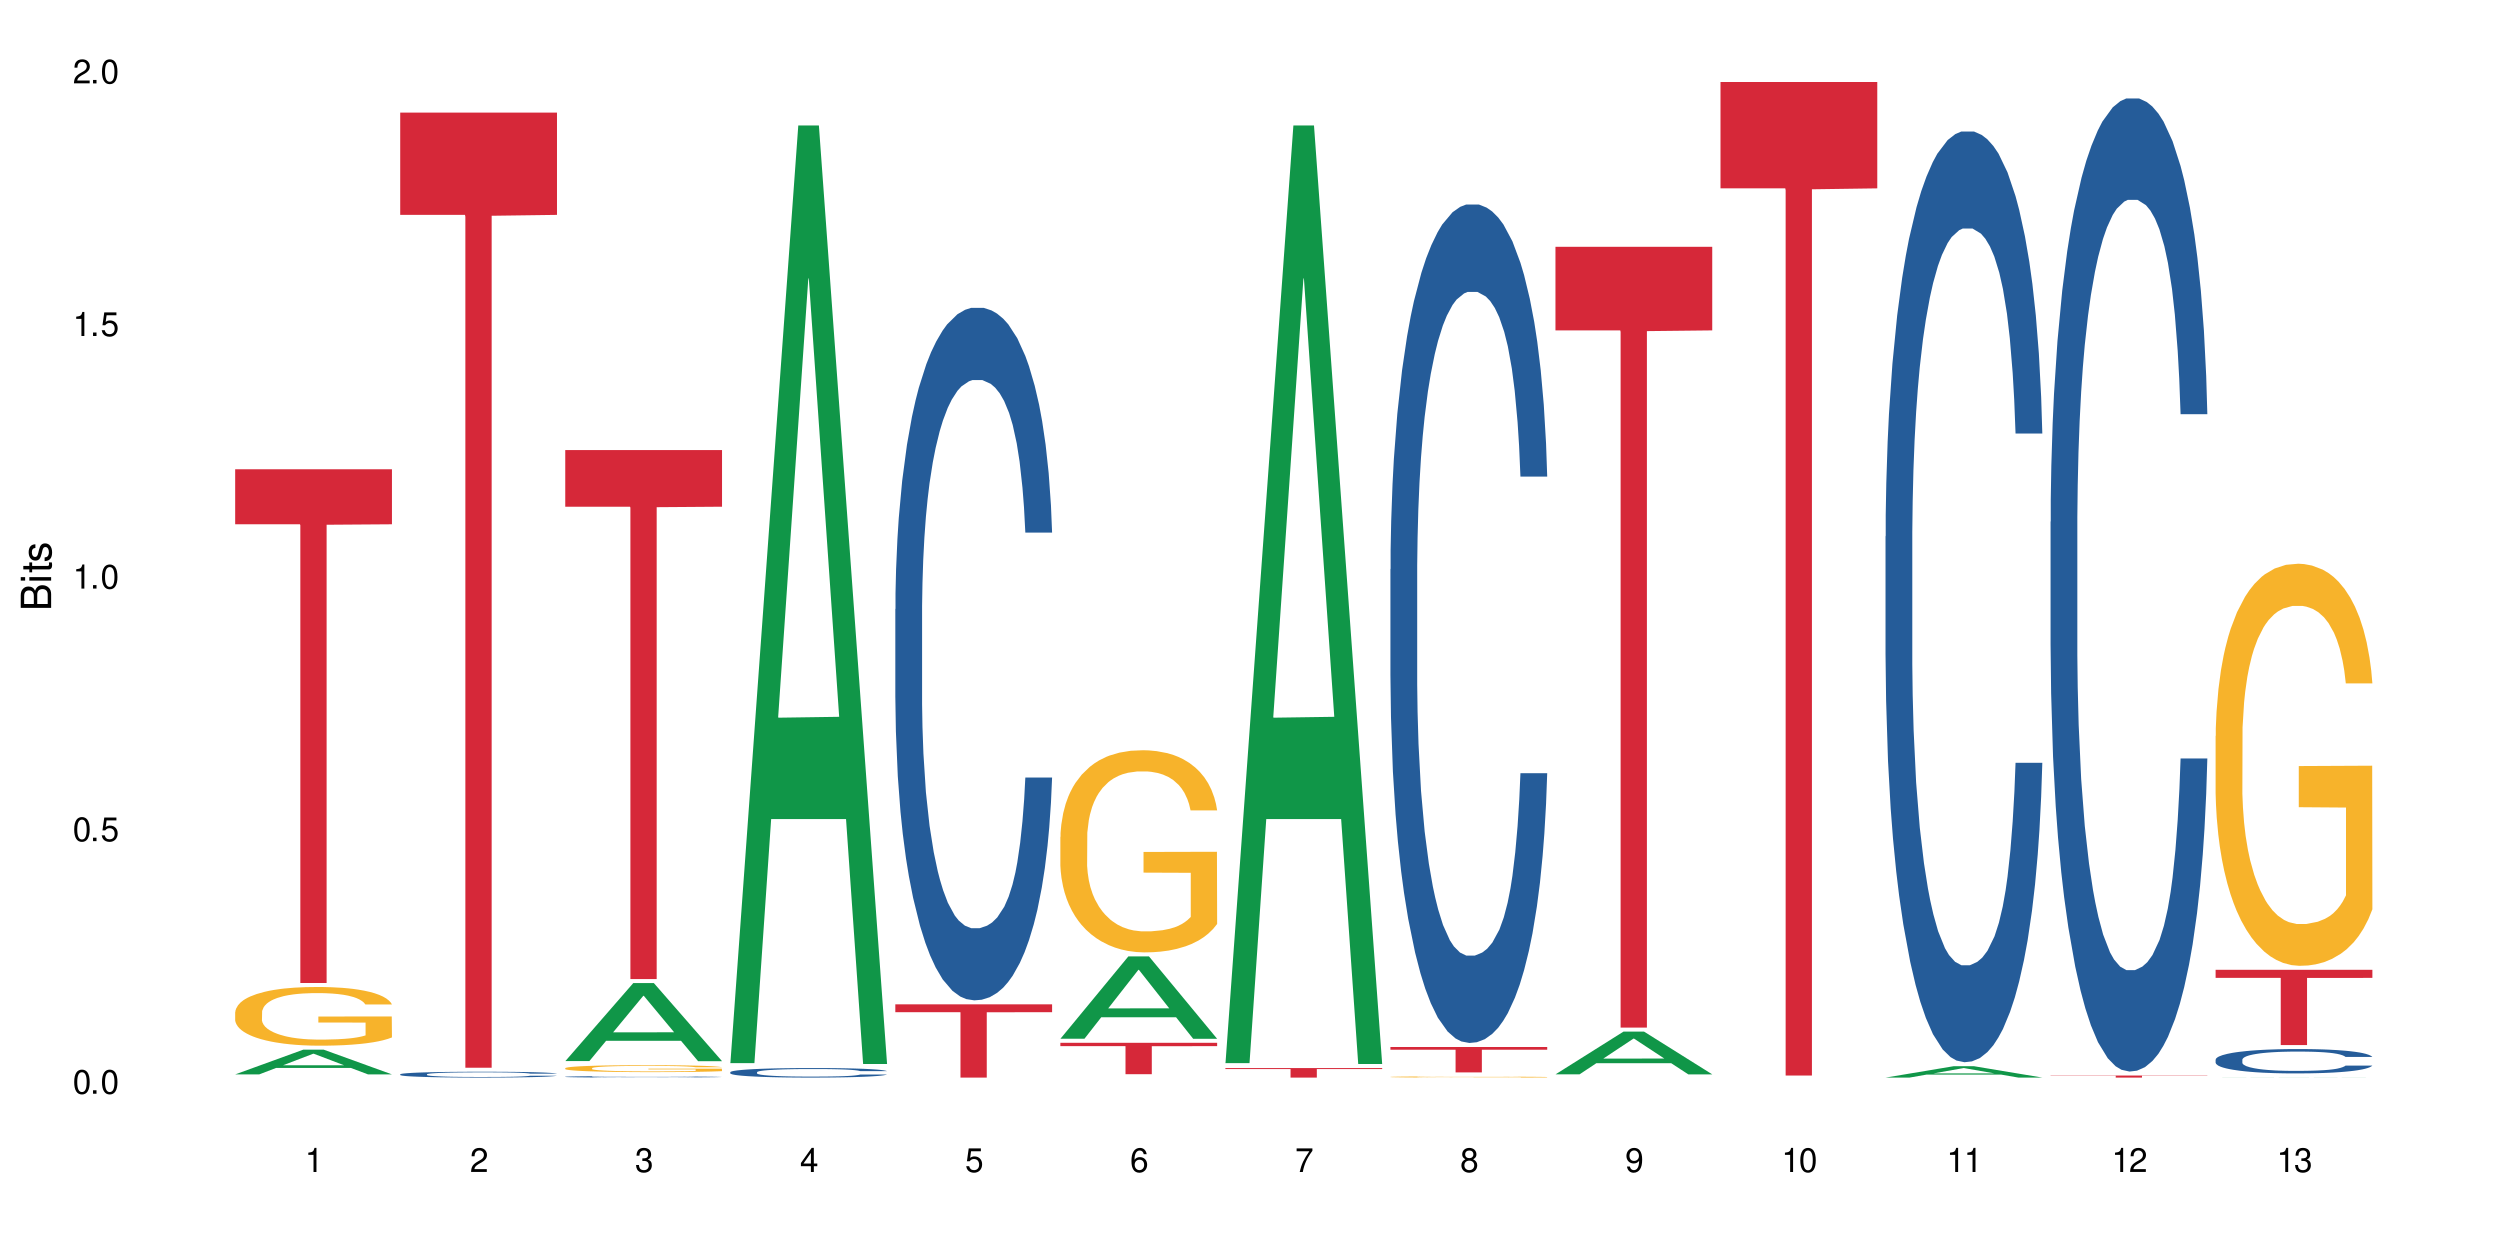 <?xml version="1.0" encoding="UTF-8"?>
<svg xmlns="http://www.w3.org/2000/svg" xmlns:xlink="http://www.w3.org/1999/xlink" width="720" height="360" viewBox="0 0 720 360">
<defs>
<g>
<g id="glyph-0-0">
</g>
<g id="glyph-0-1">
<path d="M 2.641 -6.938 C 2 -6.938 1.422 -6.656 1.078 -6.172 C 0.641 -5.562 0.406 -4.641 0.406 -3.359 C 0.406 -1.016 1.188 0.219 2.641 0.219 C 4.078 0.219 4.859 -1.016 4.859 -3.297 C 4.859 -4.641 4.656 -5.547 4.203 -6.172 C 3.844 -6.656 3.281 -6.938 2.641 -6.938 Z M 2.641 -6.188 C 3.547 -6.188 4 -5.25 4 -3.375 C 4 -1.406 3.562 -0.484 2.625 -0.484 C 1.734 -0.484 1.281 -1.438 1.281 -3.344 C 1.281 -5.25 1.734 -6.188 2.641 -6.188 Z M 2.641 -6.188 "/>
</g>
<g id="glyph-0-2">
<path d="M 1.828 -1 L 0.828 -1 L 0.828 0 L 1.828 0 Z M 1.828 -1 "/>
</g>
<g id="glyph-0-3">
<path d="M 4.562 -6.797 L 1.062 -6.797 L 0.547 -3.094 L 1.328 -3.094 C 1.719 -3.562 2.047 -3.734 2.578 -3.734 C 3.484 -3.734 4.062 -3.109 4.062 -2.094 C 4.062 -1.125 3.484 -0.531 2.578 -0.531 C 1.828 -0.531 1.375 -0.906 1.188 -1.672 L 0.328 -1.672 C 0.453 -1.109 0.547 -0.844 0.75 -0.594 C 1.125 -0.078 1.828 0.219 2.594 0.219 C 3.969 0.219 4.922 -0.781 4.922 -2.219 C 4.922 -3.562 4.031 -4.484 2.719 -4.484 C 2.25 -4.484 1.859 -4.359 1.469 -4.062 L 1.734 -5.969 L 4.562 -5.969 Z M 4.562 -6.797 "/>
</g>
<g id="glyph-0-4">
<path d="M 2.484 -4.938 L 2.484 0 L 3.328 0 L 3.328 -6.938 L 2.766 -6.938 C 2.469 -5.875 2.281 -5.734 0.984 -5.562 L 0.984 -4.938 Z M 2.484 -4.938 "/>
</g>
<g id="glyph-0-5">
<path d="M 4.859 -0.828 L 1.281 -0.828 C 1.359 -1.406 1.672 -1.781 2.5 -2.281 L 3.469 -2.828 C 4.406 -3.344 4.906 -4.062 4.906 -4.906 C 4.906 -5.484 4.672 -6.031 4.266 -6.406 C 3.859 -6.766 3.375 -6.938 2.719 -6.938 C 1.859 -6.938 1.219 -6.625 0.844 -6.031 C 0.609 -5.672 0.5 -5.234 0.484 -4.531 L 1.328 -4.531 C 1.359 -5.016 1.406 -5.281 1.531 -5.516 C 1.75 -5.938 2.188 -6.203 2.703 -6.203 C 3.469 -6.203 4.031 -5.641 4.031 -4.891 C 4.031 -4.344 3.719 -3.859 3.125 -3.516 L 2.234 -3 C 0.812 -2.172 0.406 -1.531 0.328 -0.016 L 4.859 -0.016 Z M 4.859 -0.828 "/>
</g>
<g id="glyph-0-6">
<path d="M 2.125 -3.188 L 2.578 -3.188 C 3.5 -3.188 3.984 -2.766 3.984 -1.922 C 3.984 -1.062 3.469 -0.531 2.594 -0.531 C 1.656 -0.531 1.203 -1 1.156 -2.016 L 0.312 -2.016 C 0.344 -1.453 0.438 -1.094 0.609 -0.781 C 0.953 -0.109 1.625 0.219 2.547 0.219 C 3.953 0.219 4.859 -0.625 4.859 -1.938 C 4.859 -2.828 4.516 -3.297 3.703 -3.594 C 4.344 -3.844 4.656 -4.328 4.656 -5.031 C 4.656 -6.219 3.875 -6.938 2.578 -6.938 C 1.203 -6.938 0.484 -6.172 0.453 -4.703 L 1.297 -4.703 C 1.312 -5.125 1.344 -5.359 1.453 -5.578 C 1.641 -5.969 2.062 -6.203 2.594 -6.203 C 3.344 -6.203 3.797 -5.75 3.797 -5 C 3.797 -4.516 3.609 -4.219 3.25 -4.047 C 3.016 -3.953 2.703 -3.922 2.125 -3.906 Z M 2.125 -3.188 "/>
</g>
<g id="glyph-0-7">
<path d="M 3.141 -1.672 L 3.141 0 L 3.984 0 L 3.984 -1.672 L 4.984 -1.672 L 4.984 -2.438 L 3.984 -2.438 L 3.984 -6.938 L 3.359 -6.938 L 0.266 -2.578 L 0.266 -1.672 Z M 3.141 -2.438 L 1 -2.438 L 3.141 -5.5 Z M 3.141 -2.438 "/>
</g>
<g id="glyph-0-8">
<path d="M 4.781 -5.125 C 4.609 -6.266 3.891 -6.938 2.844 -6.938 C 2.094 -6.938 1.422 -6.578 1.031 -5.953 C 0.594 -5.266 0.406 -4.422 0.406 -3.172 C 0.406 -2 0.578 -1.25 0.984 -0.641 C 1.359 -0.078 1.953 0.219 2.703 0.219 C 3.984 0.219 4.922 -0.75 4.922 -2.094 C 4.922 -3.375 4.062 -4.281 2.844 -4.281 C 2.172 -4.281 1.641 -4.031 1.281 -3.516 C 1.281 -5.234 1.828 -6.188 2.797 -6.188 C 3.391 -6.188 3.797 -5.797 3.938 -5.125 Z M 2.734 -3.531 C 3.547 -3.531 4.062 -2.953 4.062 -2.031 C 4.062 -1.156 3.484 -0.531 2.703 -0.531 C 1.922 -0.531 1.328 -1.188 1.328 -2.078 C 1.328 -2.938 1.906 -3.531 2.734 -3.531 Z M 2.734 -3.531 "/>
</g>
<g id="glyph-0-9">
<path d="M 4.984 -6.797 L 0.438 -6.797 L 0.438 -5.969 L 4.109 -5.969 C 2.5 -3.656 1.828 -2.234 1.328 0 L 2.219 0 C 2.594 -2.172 3.453 -4.047 4.984 -6.094 Z M 4.984 -6.797 "/>
</g>
<g id="glyph-0-10">
<path d="M 3.75 -3.656 C 4.469 -4.094 4.688 -4.438 4.688 -5.078 C 4.688 -6.172 3.844 -6.938 2.641 -6.938 C 1.438 -6.938 0.594 -6.172 0.594 -5.094 C 0.594 -4.438 0.812 -4.094 1.516 -3.656 C 0.734 -3.266 0.359 -2.703 0.359 -1.922 C 0.359 -0.656 1.281 0.219 2.641 0.219 C 3.984 0.219 4.922 -0.656 4.922 -1.922 C 4.922 -2.703 4.531 -3.266 3.75 -3.656 Z M 2.641 -6.188 C 3.359 -6.188 3.812 -5.75 3.812 -5.062 C 3.812 -4.406 3.344 -3.984 2.641 -3.984 C 1.922 -3.984 1.453 -4.406 1.453 -5.078 C 1.453 -5.75 1.922 -6.188 2.641 -6.188 Z M 2.641 -3.266 C 3.484 -3.266 4.062 -2.719 4.062 -1.906 C 4.062 -1.078 3.484 -0.531 2.625 -0.531 C 1.797 -0.531 1.219 -1.094 1.219 -1.906 C 1.219 -2.719 1.781 -3.266 2.641 -3.266 Z M 2.641 -3.266 "/>
</g>
<g id="glyph-0-11">
<path d="M 0.516 -1.578 C 0.672 -0.453 1.406 0.219 2.438 0.219 C 3.188 0.219 3.859 -0.141 4.266 -0.766 C 4.688 -1.453 4.891 -2.297 4.891 -3.547 C 4.891 -4.719 4.703 -5.453 4.312 -6.078 C 3.938 -6.641 3.344 -6.938 2.594 -6.938 C 1.297 -6.938 0.359 -5.969 0.359 -4.625 C 0.359 -3.344 1.234 -2.453 2.453 -2.453 C 3.094 -2.453 3.578 -2.672 4.016 -3.203 C 4 -1.484 3.469 -0.531 2.5 -0.531 C 1.906 -0.531 1.484 -0.906 1.359 -1.578 Z M 2.578 -6.203 C 3.375 -6.203 3.969 -5.531 3.969 -4.641 C 3.969 -3.797 3.391 -3.188 2.547 -3.188 C 1.734 -3.188 1.234 -3.766 1.234 -4.688 C 1.234 -5.562 1.797 -6.203 2.578 -6.203 Z M 2.578 -6.203 "/>
</g>
<g id="glyph-1-0">
</g>
<g id="glyph-1-1">
<path d="M 0 -0.953 L 0 -4.891 C 0 -5.719 -0.234 -6.344 -0.734 -6.797 C -1.188 -7.234 -1.812 -7.469 -2.5 -7.469 C -3.547 -7.469 -4.188 -7 -4.625 -5.875 C -4.984 -6.688 -5.625 -7.094 -6.531 -7.094 C -7.172 -7.094 -7.734 -6.859 -8.141 -6.391 C -8.562 -5.922 -8.75 -5.344 -8.75 -4.5 L -8.75 -0.953 Z M -4.984 -2.062 L -7.766 -2.062 L -7.766 -4.219 C -7.766 -4.844 -7.688 -5.203 -7.453 -5.5 C -7.219 -5.812 -6.859 -5.969 -6.375 -5.969 C -5.891 -5.969 -5.531 -5.812 -5.297 -5.5 C -5.062 -5.203 -4.984 -4.844 -4.984 -4.219 Z M -0.984 -2.062 L -4 -2.062 L -4 -4.781 C -4 -5.766 -3.438 -6.359 -2.484 -6.359 C -1.547 -6.359 -0.984 -5.766 -0.984 -4.781 Z M -0.984 -2.062 "/>
</g>
<g id="glyph-1-2">
<path d="M -6.281 -1.797 L -6.281 -0.797 L 0 -0.797 L 0 -1.797 Z M -8.75 -1.797 L -8.75 -0.797 L -7.484 -0.797 L -7.484 -1.797 Z M -8.75 -1.797 "/>
</g>
<g id="glyph-1-3">
<path d="M -6.281 -3.047 L -6.281 -2.016 L -8.016 -2.016 L -8.016 -1.016 L -6.281 -1.016 L -6.281 -0.172 L -5.469 -0.172 L -5.469 -1.016 L -0.719 -1.016 C -0.078 -1.016 0.281 -1.453 0.281 -2.234 C 0.281 -2.5 0.25 -2.719 0.188 -3.047 L -0.641 -3.047 C -0.609 -2.906 -0.594 -2.766 -0.594 -2.562 C -0.594 -2.141 -0.719 -2.016 -1.156 -2.016 L -5.469 -2.016 L -5.469 -3.047 Z M -6.281 -3.047 "/>
</g>
<g id="glyph-1-4">
<path d="M -4.531 -5.25 C -5.766 -5.25 -6.469 -4.422 -6.469 -2.969 C -6.469 -1.516 -5.719 -0.562 -4.547 -0.562 C -3.562 -0.562 -3.094 -1.062 -2.734 -2.562 L -2.516 -3.484 C -2.344 -4.188 -2.094 -4.469 -1.641 -4.469 C -1.047 -4.469 -0.641 -3.875 -0.641 -3 C -0.641 -2.453 -0.797 -2 -1.062 -1.75 C -1.25 -1.594 -1.422 -1.531 -1.875 -1.469 L -1.875 -0.406 C -0.422 -0.453 0.281 -1.266 0.281 -2.922 C 0.281 -4.5 -0.5 -5.516 -1.719 -5.516 C -2.656 -5.516 -3.172 -4.984 -3.469 -3.734 L -3.703 -2.766 C -3.891 -1.953 -4.156 -1.609 -4.594 -1.609 C -5.188 -1.609 -5.547 -2.125 -5.547 -2.938 C -5.547 -3.75 -5.203 -4.172 -4.531 -4.203 Z M -4.531 -5.25 "/>
</g>
</g>
</defs>
<rect x="-72" y="-36" width="864" height="432" fill="rgb(100%, 100%, 100%)" fill-opacity="1"/>
<path fill-rule="nonzero" fill="rgb(6.275%, 58.824%, 28.235%)" fill-opacity="1" d="M 67.73 309.418 L 67.777 309.414 L 87.316 302.312 L 93.25 302.312 L 112.883 309.426 L 105.984 309.426 L 101.066 307.57 L 79.5 307.57 L 74.676 309.418 L 67.73 309.418 L 81.574 306.801 L 99.086 306.793 L 90.355 303.473 L 90.258 303.469 L 90.164 303.488 L 81.527 306.793 L 81.574 306.801 Z M 67.73 309.418 "/>
<path fill-rule="nonzero" fill="rgb(96.863%, 70.196%, 16.863%)" fill-opacity="1" d="M 67.73 291.492 L 67.785 291.477 L 67.785 291.168 L 68.008 290.473 L 68.559 289.516 L 69.273 288.727 L 70.043 288.109 L 70.539 287.785 L 71.367 287.324 L 72.082 286.984 L 73.898 286.289 L 76.211 285.641 L 77.477 285.359 L 78.91 285.098 L 80.945 284.805 L 81.883 284.695 L 84.746 284.449 L 87.996 284.297 L 91.574 284.25 L 93.227 284.266 L 95.484 284.328 L 98.566 284.496 L 100.328 284.652 L 101.707 284.805 L 103.137 285.008 L 104.898 285.316 L 106.551 285.684 L 107.875 286.055 L 109.195 286.52 L 110.297 287.012 L 111.234 287.555 L 112.059 288.203 L 112.555 288.742 L 112.883 289.285 L 105.23 289.285 L 104.789 288.742 L 104.293 288.328 L 103.469 287.816 L 102.641 287.445 L 101.816 287.152 L 100.273 286.75 L 98.953 286.504 L 97.301 286.289 L 95.703 286.148 L 93.887 286.055 L 92.785 286.023 L 89.867 286.023 L 87.223 286.133 L 85.684 286.258 L 84.582 286.379 L 83.039 286.613 L 82.102 286.797 L 81.551 286.922 L 79.902 287.398 L 78.801 287.832 L 78.195 288.125 L 77.422 288.59 L 76.871 289.008 L 76.266 289.625 L 75.938 290.086 L 75.496 291.137 L 75.441 293.918 L 75.605 294.504 L 75.938 295.137 L 76.375 295.691 L 77.035 296.281 L 77.699 296.727 L 78.855 297.332 L 79.844 297.73 L 80.617 297.996 L 82.102 298.41 L 82.707 298.551 L 84.141 298.828 L 85.629 299.043 L 87.445 299.23 L 88.82 299.324 L 91.023 299.398 L 93.832 299.398 L 97.137 299.309 L 99.227 299.184 L 100.66 299.059 L 101.598 298.953 L 102.754 298.781 L 103.578 298.629 L 104.348 298.457 L 105.285 298.195 L 105.285 294.504 L 91.684 294.488 L 91.684 292.758 L 112.828 292.742 L 112.883 298.781 L 111.727 299.199 L 110.297 299.602 L 108.918 299.91 L 107.488 300.172 L 105.449 300.465 L 103.797 300.652 L 101.266 300.867 L 98.953 301.008 L 96.531 301.098 L 94.383 301.145 L 91.852 301.16 L 89.594 301.129 L 87.168 301.035 L 85.242 300.914 L 83.48 300.758 L 81.719 300.559 L 79.516 300.234 L 78.082 299.973 L 76.598 299.648 L 75.109 299.262 L 73.789 298.844 L 72.906 298.52 L 72.027 298.148 L 71.09 297.684 L 70.207 297.16 L 69.547 296.68 L 68.941 296.141 L 68.5 295.633 L 68.062 294.938 L 67.84 294.379 L 67.73 293.902 Z M 67.73 291.492 "/>
<path fill-rule="nonzero" fill="rgb(83.922%, 15.686%, 22.353%)" fill-opacity="1" d="M 67.73 135.156 L 112.883 135.156 L 112.883 150.992 L 94.066 151.129 L 94.066 283.098 L 86.496 283.098 L 86.496 151.27 L 86.387 150.992 L 67.73 150.992 Z M 67.73 135.156 "/>
<path fill-rule="nonzero" fill="rgb(14.51%, 36.078%, 60%)" fill-opacity="1" d="M 115.262 309.395 L 115.316 309.391 L 115.316 309.355 L 115.48 309.297 L 115.867 309.223 L 116.254 309.172 L 117.242 309.082 L 118.621 308.992 L 120.051 308.926 L 121.098 308.887 L 122.035 308.855 L 124.184 308.797 L 125.559 308.77 L 127.047 308.742 L 128.863 308.715 L 130.184 308.699 L 133.156 308.676 L 135.359 308.664 L 137.066 308.66 L 140.758 308.66 L 142.961 308.668 L 144.555 308.676 L 146.316 308.688 L 147.805 308.699 L 150.395 308.734 L 152.707 308.777 L 153.75 308.801 L 155.402 308.852 L 156.672 308.895 L 157.551 308.938 L 158.543 308.992 L 159.422 309.062 L 160.086 309.141 L 160.414 309.207 L 152.707 309.207 L 152.32 309.145 L 151.879 309.098 L 151.055 309.035 L 150.227 308.988 L 149.07 308.945 L 148.023 308.914 L 146.594 308.887 L 145.328 308.867 L 144.004 308.855 L 142.738 308.844 L 140.316 308.836 L 137.508 308.836 L 136.461 308.84 L 134.312 308.852 L 133.156 308.863 L 131.504 308.883 L 130.348 308.902 L 128.973 308.934 L 128.035 308.961 L 126.879 309 L 126.055 309.035 L 125.117 309.086 L 124.566 309.125 L 124.07 309.168 L 123.633 309.219 L 123.301 309.273 L 123.082 309.332 L 122.969 309.387 L 122.969 309.625 L 123.082 309.68 L 123.355 309.746 L 124.07 309.84 L 125.117 309.918 L 126.328 309.984 L 127.484 310.031 L 128.145 310.051 L 129.027 310.078 L 130.402 310.109 L 132.387 310.137 L 133.543 310.152 L 135.305 310.164 L 137.121 310.168 L 139.547 310.168 L 141.691 310.164 L 143.125 310.156 L 144.609 310.145 L 146.648 310.117 L 147.914 310.094 L 149.016 310.062 L 149.844 310.035 L 150.395 310.008 L 151.219 309.961 L 151.879 309.91 L 152.375 309.855 L 152.707 309.805 L 160.414 309.805 L 160.086 309.863 L 159.59 309.926 L 159.094 309.969 L 158.324 310.023 L 157.441 310.07 L 156.176 310.125 L 155.129 310.16 L 153.75 310.199 L 152.484 310.227 L 151.109 310.254 L 149.07 310.285 L 147.75 310.301 L 146.316 310.312 L 144.609 310.328 L 142.465 310.336 L 140.152 310.344 L 138.004 310.344 L 135.691 310.34 L 133.984 310.336 L 131.727 310.32 L 128.918 310.293 L 126.879 310.266 L 125.281 310.234 L 123.906 310.203 L 122.363 310.164 L 120.383 310.094 L 119.172 310.043 L 118.344 310 L 117.41 309.941 L 116.746 309.887 L 115.977 309.801 L 115.426 309.691 L 115.262 309.605 Z M 115.262 309.395 "/>
<path fill-rule="nonzero" fill="rgb(83.922%, 15.686%, 22.353%)" fill-opacity="1" d="M 115.262 32.438 L 160.414 32.438 L 160.414 61.883 L 141.598 62.141 L 141.598 307.508 L 134.023 307.508 L 134.023 62.398 L 133.914 61.883 L 115.262 61.883 Z M 115.262 32.438 "/>
<path fill-rule="nonzero" fill="rgb(6.275%, 58.824%, 28.235%)" fill-opacity="1" d="M 162.793 305.594 L 162.84 305.574 L 182.379 283.129 L 188.312 283.129 L 207.945 305.617 L 201.047 305.617 L 196.125 299.746 L 174.562 299.746 L 169.738 305.594 L 162.793 305.594 L 176.637 297.316 L 194.148 297.297 L 185.418 286.801 L 185.32 286.781 L 185.223 286.844 L 176.59 297.297 L 176.637 297.316 Z M 162.793 305.594 "/>
<path fill-rule="nonzero" fill="rgb(14.51%, 36.078%, 60%)" fill-opacity="1" d="M 162.793 310.105 L 162.848 310.105 L 162.848 310.094 L 163.012 310.082 L 163.398 310.062 L 163.781 310.051 L 164.773 310.027 L 166.148 310.004 L 167.582 309.988 L 168.629 309.977 L 169.562 309.969 L 171.711 309.953 L 173.09 309.949 L 174.574 309.941 L 176.391 309.934 L 177.715 309.93 L 180.688 309.926 L 182.891 309.922 L 192.086 309.922 L 193.848 309.926 L 195.336 309.93 L 197.922 309.938 L 200.234 309.949 L 201.281 309.957 L 202.934 309.969 L 204.199 309.98 L 205.082 309.988 L 206.074 310.004 L 206.953 310.023 L 207.613 310.043 L 207.945 310.059 L 200.234 310.059 L 199.852 310.043 L 199.41 310.031 L 198.582 310.016 L 197.758 310.004 L 196.602 309.992 L 195.555 309.984 L 194.125 309.977 L 192.855 309.973 L 191.535 309.969 L 190.27 309.969 L 187.848 309.965 L 183.992 309.965 L 181.844 309.969 L 180.688 309.973 L 179.035 309.977 L 177.879 309.98 L 176.504 309.988 L 175.566 309.996 L 174.41 310.008 L 173.586 310.016 L 172.648 310.027 L 172.098 310.039 L 171.602 310.047 L 171.16 310.062 L 170.832 310.074 L 170.609 310.09 L 170.5 310.102 L 170.5 310.164 L 170.609 310.176 L 170.887 310.195 L 171.602 310.219 L 172.648 310.238 L 173.859 310.254 L 175.016 310.266 L 175.676 310.27 L 176.559 310.277 L 177.934 310.285 L 179.918 310.293 L 181.074 310.297 L 182.836 310.301 L 189.223 310.301 L 190.656 310.297 L 192.141 310.293 L 194.18 310.289 L 195.445 310.281 L 196.547 310.273 L 197.371 310.266 L 197.922 310.262 L 198.75 310.25 L 199.41 310.234 L 199.906 310.223 L 200.234 310.207 L 207.945 310.207 L 207.613 310.223 L 207.117 310.238 L 206.625 310.25 L 205.852 310.266 L 204.973 310.277 L 203.703 310.289 L 202.66 310.297 L 201.281 310.309 L 200.016 310.316 L 198.641 310.32 L 196.602 310.328 L 195.281 310.332 L 193.848 310.336 L 192.141 310.34 L 189.992 310.344 L 181.512 310.344 L 179.254 310.34 L 176.449 310.332 L 174.41 310.324 L 172.812 310.316 L 171.438 310.309 L 169.895 310.301 L 167.914 310.281 L 166.699 310.27 L 165.875 310.258 L 164.938 310.242 L 164.277 310.23 L 163.508 310.207 L 162.957 310.18 L 162.793 310.16 Z M 162.793 310.105 "/>
<path fill-rule="nonzero" fill="rgb(96.863%, 70.196%, 16.863%)" fill-opacity="1" d="M 162.793 307.625 L 162.848 307.625 L 162.848 307.586 L 163.066 307.504 L 163.617 307.391 L 164.332 307.297 L 165.105 307.227 L 165.602 307.188 L 166.426 307.133 L 167.141 307.09 L 168.957 307.008 L 171.27 306.934 L 172.539 306.898 L 173.969 306.867 L 176.008 306.832 L 176.941 306.82 L 179.805 306.793 L 183.055 306.773 L 186.633 306.77 L 188.285 306.77 L 190.543 306.777 L 193.629 306.797 L 195.391 306.816 L 196.766 306.832 L 198.199 306.859 L 199.961 306.895 L 201.613 306.938 L 202.934 306.98 L 204.254 307.035 L 205.355 307.094 L 206.293 307.16 L 207.117 307.234 L 207.613 307.301 L 207.945 307.363 L 200.289 307.363 L 199.852 307.301 L 199.355 307.25 L 198.527 307.191 L 197.703 307.145 L 196.875 307.113 L 195.336 307.062 L 194.012 307.035 L 192.363 307.008 L 190.766 306.992 L 188.949 306.98 L 187.848 306.977 L 184.926 306.977 L 182.285 306.992 L 180.742 307.004 L 179.641 307.02 L 178.098 307.047 L 177.164 307.07 L 176.613 307.086 L 174.961 307.141 L 173.859 307.191 L 173.254 307.227 L 172.484 307.281 L 171.934 307.332 L 171.328 307.402 L 170.996 307.457 L 170.555 307.582 L 170.5 307.91 L 170.664 307.98 L 170.996 308.055 L 171.438 308.121 L 172.098 308.191 L 172.758 308.246 L 173.914 308.316 L 174.906 308.363 L 175.676 308.395 L 177.164 308.445 L 177.77 308.461 L 179.199 308.492 L 180.688 308.52 L 182.504 308.539 L 183.883 308.551 L 186.082 308.559 L 188.891 308.559 L 192.195 308.551 L 194.289 308.535 L 195.719 308.52 L 196.656 308.508 L 197.812 308.488 L 198.641 308.469 L 199.41 308.449 L 200.348 308.418 L 200.348 307.98 L 186.746 307.98 L 186.746 307.773 L 207.891 307.773 L 207.945 308.488 L 206.789 308.535 L 205.355 308.586 L 203.98 308.621 L 202.547 308.652 L 200.512 308.688 L 198.859 308.707 L 196.324 308.734 L 194.012 308.75 L 191.59 308.762 L 189.441 308.766 L 186.91 308.77 L 184.652 308.766 L 182.23 308.754 L 180.301 308.738 L 178.539 308.723 L 176.777 308.699 L 174.574 308.66 L 173.145 308.629 L 171.656 308.59 L 170.172 308.543 L 168.848 308.496 L 167.969 308.457 L 167.086 308.414 L 166.148 308.359 L 165.27 308.297 L 164.609 308.238 L 164.004 308.176 L 163.562 308.113 L 163.121 308.031 L 162.902 307.965 L 162.793 307.91 Z M 162.793 307.625 "/>
<path fill-rule="nonzero" fill="rgb(83.922%, 15.686%, 22.353%)" fill-opacity="1" d="M 162.793 129.621 L 207.945 129.621 L 207.945 145.93 L 189.125 146.07 L 189.125 281.977 L 181.555 281.977 L 181.555 146.215 L 181.445 145.93 L 162.793 145.93 Z M 162.793 129.621 "/>
<path fill-rule="nonzero" fill="rgb(6.275%, 58.824%, 28.235%)" fill-opacity="1" d="M 210.32 306.188 L 210.371 305.934 L 229.906 36.141 L 235.84 36.141 L 255.477 306.441 L 248.578 306.441 L 243.656 235.883 L 222.094 235.883 L 217.27 306.188 L 210.32 306.188 L 224.168 206.695 L 241.68 206.441 L 232.945 80.301 L 232.852 80.047 L 232.754 80.809 L 224.117 206.441 L 224.168 206.695 Z M 210.32 306.188 "/>
<path fill-rule="nonzero" fill="rgb(14.51%, 36.078%, 60%)" fill-opacity="1" d="M 210.32 308.793 L 210.375 308.789 L 210.375 308.727 L 210.543 308.633 L 210.926 308.512 L 211.312 308.43 L 212.305 308.281 L 213.68 308.137 L 215.113 308.027 L 216.16 307.961 L 217.094 307.91 L 219.242 307.816 L 220.617 307.77 L 222.105 307.727 L 223.922 307.684 L 225.246 307.66 L 228.219 307.621 L 230.422 307.602 L 232.129 307.594 L 235.816 307.594 L 238.02 307.605 L 239.617 307.617 L 241.379 307.637 L 242.863 307.66 L 245.453 307.715 L 247.766 307.785 L 248.812 307.824 L 250.465 307.902 L 251.73 307.98 L 252.613 308.043 L 253.602 308.137 L 254.484 308.25 L 255.145 308.379 L 255.477 308.488 L 247.766 308.488 L 247.379 308.387 L 246.941 308.309 L 246.113 308.207 L 245.289 308.133 L 244.133 308.059 L 243.086 308.012 L 241.652 307.965 L 240.387 307.934 L 239.066 307.91 L 237.801 307.895 L 235.375 307.883 L 232.566 307.883 L 231.523 307.887 L 229.375 307.906 L 228.219 307.926 L 226.566 307.961 L 225.41 307.992 L 224.031 308.043 L 223.098 308.086 L 221.941 308.148 L 221.113 308.207 L 220.18 308.289 L 219.629 308.355 L 219.133 308.426 L 218.691 308.508 L 218.359 308.594 L 218.141 308.688 L 218.031 308.777 L 218.031 309.168 L 218.141 309.258 L 218.418 309.363 L 219.133 309.52 L 220.18 309.652 L 221.391 309.758 L 222.547 309.832 L 223.207 309.867 L 224.086 309.906 L 225.465 309.957 L 227.445 310.008 L 228.602 310.027 L 230.367 310.047 L 232.184 310.059 L 234.605 310.059 L 236.754 310.047 L 238.184 310.035 L 239.672 310.016 L 241.707 309.973 L 242.977 309.934 L 244.078 309.883 L 244.902 309.836 L 245.453 309.797 L 246.277 309.719 L 246.941 309.633 L 247.438 309.547 L 247.766 309.461 L 255.477 309.461 L 255.145 309.559 L 254.648 309.66 L 254.152 309.73 L 253.383 309.82 L 252.5 309.898 L 251.234 309.984 L 250.188 310.043 L 248.812 310.105 L 247.547 310.152 L 246.168 310.195 L 244.133 310.246 L 242.809 310.273 L 241.379 310.293 L 239.672 310.316 L 237.523 310.332 L 235.211 310.344 L 233.062 310.344 L 230.75 310.34 L 229.043 310.328 L 226.785 310.309 L 223.977 310.262 L 221.941 310.215 L 220.344 310.168 L 218.965 310.117 L 217.426 310.047 L 215.441 309.938 L 214.23 309.852 L 213.406 309.781 L 212.469 309.684 L 211.809 309.594 L 211.039 309.453 L 210.488 309.277 L 210.32 309.137 Z M 210.32 308.793 "/>
<path fill-rule="nonzero" fill="rgb(14.51%, 36.078%, 60%)" fill-opacity="1" d="M 257.852 175.445 L 257.906 175.262 L 257.906 170.887 L 258.07 163.961 L 258.457 155.211 L 258.844 149.195 L 259.832 138.438 L 261.211 128.047 L 262.641 120.027 L 263.688 115.289 L 264.625 111.641 L 266.773 104.898 L 268.148 101.434 L 269.637 98.336 L 271.453 95.234 L 272.773 93.414 L 275.746 90.496 L 277.949 89.219 L 279.656 88.672 L 283.348 88.672 L 285.551 89.402 L 287.145 90.312 L 288.91 91.773 L 290.395 93.414 L 292.984 97.422 L 295.297 102.527 L 296.344 105.445 L 297.996 111.094 L 299.262 116.562 L 300.141 121.305 L 301.133 128.047 L 302.016 136.25 L 302.676 145.547 L 303.004 153.387 L 295.297 153.387 L 294.91 146.094 L 294.469 140.445 L 293.645 132.969 L 292.816 127.684 L 291.66 122.398 L 290.617 118.934 L 289.184 115.469 L 287.918 113.281 L 286.598 111.641 L 285.328 110.547 L 282.906 109.453 L 280.098 109.453 L 279.051 109.82 L 276.902 111.277 L 275.746 112.555 L 274.098 115.105 L 272.941 117.477 L 271.562 121.121 L 270.625 124.219 L 269.469 128.961 L 268.645 133.152 L 267.707 139.168 L 267.156 143.727 L 266.66 148.832 L 266.223 154.848 L 265.891 161.227 L 265.672 167.973 L 265.562 174.535 L 265.562 202.789 L 265.672 209.352 L 265.945 217.008 L 266.66 228.129 L 267.707 237.789 L 268.918 245.445 L 270.074 250.914 L 270.738 253.469 L 271.617 256.383 L 272.996 260.031 L 274.977 263.676 L 276.133 265.133 L 277.895 266.594 L 279.711 267.32 L 282.137 267.32 L 284.281 266.594 L 285.715 265.68 L 287.203 264.223 L 289.238 261.125 L 290.504 258.207 L 291.605 254.742 L 292.434 251.281 L 292.984 248.363 L 293.809 242.711 L 294.469 236.516 L 294.965 230.133 L 295.297 223.938 L 303.004 223.938 L 302.676 231.227 L 302.18 238.336 L 301.684 243.625 L 300.914 250.004 L 300.031 255.656 L 298.766 262.035 L 297.719 266.227 L 296.344 270.785 L 295.074 274.25 L 293.699 277.348 L 291.66 280.992 L 290.34 282.816 L 288.91 284.457 L 287.203 285.918 L 285.055 287.191 L 282.742 287.922 L 280.594 288.105 L 278.281 287.738 L 276.574 287.012 L 274.316 285.371 L 271.508 282.09 L 269.469 278.625 L 267.875 275.16 L 266.496 271.516 L 264.953 266.594 L 262.973 258.57 L 261.762 252.375 L 260.934 247.27 L 260 240.16 L 259.34 233.781 L 258.566 223.57 L 258.016 210.629 L 257.852 200.602 Z M 257.852 175.445 "/>
<path fill-rule="nonzero" fill="rgb(83.922%, 15.686%, 22.353%)" fill-opacity="1" d="M 257.852 289.254 L 303.004 289.254 L 303.004 291.512 L 284.188 291.531 L 284.188 310.344 L 276.617 310.344 L 276.617 291.551 L 276.504 291.512 L 257.852 291.512 Z M 257.852 289.254 "/>
<path fill-rule="nonzero" fill="rgb(6.275%, 58.824%, 28.235%)" fill-opacity="1" d="M 305.383 299.152 L 305.43 299.129 L 324.969 275.441 L 330.902 275.441 L 350.535 299.176 L 343.637 299.176 L 338.715 292.98 L 317.152 292.98 L 312.328 299.152 L 305.383 299.152 L 319.227 290.418 L 336.738 290.395 L 328.008 279.316 L 327.91 279.297 L 327.812 279.363 L 319.18 290.395 L 319.227 290.418 Z M 305.383 299.152 "/>
<path fill-rule="nonzero" fill="rgb(96.863%, 70.196%, 16.863%)" fill-opacity="1" d="M 305.383 241.004 L 305.438 240.949 L 305.438 239.887 L 305.656 237.492 L 306.207 234.195 L 306.922 231.484 L 307.695 229.359 L 308.191 228.242 L 309.016 226.645 L 309.73 225.477 L 311.551 223.082 L 313.863 220.852 L 315.129 219.895 L 316.559 218.988 L 318.598 217.98 L 319.535 217.605 L 322.398 216.758 L 325.645 216.223 L 329.227 216.066 L 330.879 216.117 L 333.137 216.332 L 336.219 216.914 L 337.98 217.449 L 339.355 217.98 L 340.789 218.672 L 342.551 219.734 L 344.203 221.012 L 345.523 222.285 L 346.848 223.883 L 347.949 225.582 L 348.883 227.445 L 349.711 229.676 L 350.203 231.539 L 350.535 233.398 L 342.883 233.398 L 342.441 231.539 L 341.945 230.102 L 341.121 228.348 L 340.293 227.07 L 339.469 226.062 L 337.926 224.68 L 336.605 223.828 L 334.953 223.082 L 333.355 222.605 L 331.539 222.285 L 330.438 222.18 L 327.52 222.18 L 324.875 222.551 L 323.332 222.977 L 322.23 223.402 L 320.691 224.199 L 319.754 224.84 L 319.203 225.266 L 317.551 226.91 L 316.449 228.402 L 315.844 229.41 L 315.074 231.008 L 314.523 232.441 L 313.918 234.57 L 313.586 236.164 L 313.145 239.781 L 313.09 249.352 L 313.258 251.371 L 313.586 253.551 L 314.027 255.465 L 314.688 257.484 L 315.348 259.027 L 316.504 261.102 L 317.496 262.484 L 318.266 263.387 L 319.754 264.824 L 320.359 265.301 L 321.793 266.258 L 323.277 267.004 L 325.094 267.641 L 326.473 267.961 L 328.676 268.227 L 331.484 268.227 L 334.785 267.906 L 336.879 267.484 L 338.312 267.059 L 339.246 266.684 L 340.402 266.102 L 341.23 265.566 L 342 264.984 L 342.938 264.078 L 342.938 251.371 L 329.336 251.316 L 329.336 245.363 L 350.48 245.309 L 350.535 266.102 L 349.379 267.535 L 347.949 268.918 L 346.57 269.98 L 345.141 270.887 L 343.102 271.895 L 341.449 272.535 L 338.918 273.277 L 336.605 273.758 L 334.18 274.074 L 332.035 274.234 L 329.5 274.289 L 327.242 274.184 L 324.82 273.863 L 322.895 273.438 L 321.129 272.906 L 319.367 272.215 L 317.164 271.098 L 315.734 270.195 L 314.246 269.078 L 312.762 267.75 L 311.438 266.312 L 310.559 265.195 L 309.676 263.922 L 308.742 262.324 L 307.859 260.516 L 307.199 258.867 L 306.594 257.008 L 306.152 255.254 L 305.711 252.859 L 305.492 250.945 L 305.383 249.297 Z M 305.383 241.004 "/>
<path fill-rule="nonzero" fill="rgb(83.922%, 15.686%, 22.353%)" fill-opacity="1" d="M 305.383 300.328 L 350.535 300.328 L 350.535 301.293 L 331.719 301.301 L 331.719 309.363 L 324.145 309.363 L 324.145 301.312 L 324.035 301.293 L 305.383 301.293 Z M 305.383 300.328 "/>
<path fill-rule="nonzero" fill="rgb(6.275%, 58.824%, 28.235%)" fill-opacity="1" d="M 352.91 306.188 L 352.961 305.934 L 372.496 36.141 L 378.43 36.141 L 398.066 306.441 L 391.168 306.441 L 386.246 235.883 L 364.684 235.883 L 359.859 306.188 L 352.91 306.188 L 366.758 206.695 L 384.27 206.441 L 375.535 80.301 L 375.441 80.047 L 375.344 80.809 L 366.707 206.441 L 366.758 206.695 Z M 352.91 306.188 "/>
<path fill-rule="nonzero" fill="rgb(83.922%, 15.686%, 22.353%)" fill-opacity="1" d="M 352.91 307.594 L 398.066 307.594 L 398.066 307.891 L 379.246 307.891 L 379.246 310.344 L 371.676 310.344 L 371.676 307.895 L 371.566 307.891 L 352.91 307.891 Z M 352.91 307.594 "/>
<path fill-rule="nonzero" fill="rgb(14.51%, 36.078%, 60%)" fill-opacity="1" d="M 400.441 163.973 L 400.496 163.75 L 400.496 158.453 L 400.664 150.066 L 401.047 139.473 L 401.434 132.188 L 402.426 119.164 L 403.801 106.582 L 405.234 96.871 L 406.277 91.133 L 407.215 86.719 L 409.363 78.551 L 410.738 74.359 L 412.227 70.605 L 414.043 66.852 L 415.363 64.645 L 418.34 61.113 L 420.539 59.57 L 422.246 58.906 L 425.938 58.906 L 428.141 59.789 L 429.738 60.895 L 431.5 62.66 L 432.984 64.645 L 435.574 69.5 L 437.887 75.684 L 438.934 79.215 L 440.586 86.055 L 441.852 92.68 L 442.73 98.418 L 443.723 106.582 L 444.605 116.516 L 445.266 127.773 L 445.598 137.266 L 437.887 137.266 L 437.5 128.434 L 437.062 121.594 L 436.234 112.543 L 435.41 106.141 L 434.254 99.742 L 433.207 95.547 L 431.773 91.352 L 430.508 88.703 L 429.188 86.719 L 427.918 85.395 L 425.496 84.07 L 422.688 84.07 L 421.641 84.512 L 419.496 86.277 L 418.34 87.82 L 416.688 90.91 L 415.531 93.781 L 414.152 98.195 L 413.219 101.949 L 412.062 107.688 L 411.234 112.766 L 410.301 120.047 L 409.75 125.566 L 409.254 131.746 L 408.812 139.031 L 408.48 146.754 L 408.262 154.922 L 408.152 162.867 L 408.152 197.082 L 408.262 205.027 L 408.535 214.297 L 409.254 227.762 L 410.301 239.461 L 411.512 248.73 L 412.668 255.352 L 413.328 258.441 L 414.207 261.973 L 415.586 266.391 L 417.566 270.805 L 418.723 272.57 L 420.484 274.336 L 422.305 275.219 L 424.727 275.219 L 426.875 274.336 L 428.305 273.23 L 429.793 271.465 L 431.828 267.715 L 433.098 264.184 L 434.195 259.988 L 435.023 255.793 L 435.574 252.262 L 436.398 245.422 L 437.062 237.914 L 437.555 230.191 L 437.887 222.684 L 445.598 222.684 L 445.266 231.516 L 444.77 240.121 L 444.273 246.523 L 443.504 254.25 L 442.621 261.09 L 441.355 268.816 L 440.309 273.895 L 438.934 279.41 L 437.668 283.605 L 436.289 287.359 L 434.254 291.773 L 432.93 293.98 L 431.5 295.965 L 429.793 297.73 L 427.645 299.277 L 425.332 300.16 L 423.184 300.379 L 420.871 299.938 L 419.164 299.055 L 416.906 297.07 L 414.098 293.098 L 412.062 288.902 L 410.465 284.711 L 409.086 280.293 L 407.547 274.336 L 405.562 264.625 L 404.352 257.117 L 403.527 250.938 L 402.59 242.328 L 401.93 234.605 L 401.156 222.242 L 400.605 206.57 L 400.441 194.434 Z M 400.441 163.973 "/>
<path fill-rule="nonzero" fill="rgb(96.863%, 70.196%, 16.863%)" fill-opacity="1" d="M 400.441 310.148 L 400.496 310.148 L 400.496 310.141 L 400.719 310.129 L 401.27 310.109 L 401.984 310.094 L 402.754 310.078 L 403.25 310.074 L 404.078 310.062 L 404.793 310.059 L 406.609 310.043 L 408.922 310.031 L 410.188 310.023 L 411.621 310.02 L 413.656 310.012 L 414.594 310.012 L 417.457 310.004 L 420.707 310.004 L 424.285 310 L 425.938 310.004 L 428.195 310.004 L 431.277 310.008 L 433.039 310.012 L 434.418 310.012 L 435.848 310.016 L 437.609 310.023 L 439.262 310.031 L 440.586 310.039 L 441.906 310.047 L 443.008 310.059 L 443.945 310.07 L 444.77 310.082 L 445.266 310.094 L 445.598 310.105 L 437.941 310.105 L 437.5 310.094 L 437.004 310.086 L 436.18 310.074 L 435.355 310.066 L 434.527 310.062 L 432.984 310.051 L 431.664 310.047 L 430.012 310.043 L 428.414 310.039 L 419.934 310.039 L 418.395 310.043 L 417.293 310.047 L 415.75 310.051 L 414.812 310.055 L 414.262 310.055 L 412.613 310.066 L 411.512 310.074 L 410.906 310.082 L 410.133 310.09 L 409.582 310.098 L 408.977 310.109 L 408.648 310.121 L 408.207 310.141 L 408.152 310.199 L 408.316 310.211 L 408.648 310.223 L 409.086 310.234 L 409.75 310.246 L 410.41 310.254 L 411.566 310.266 L 412.555 310.273 L 413.328 310.281 L 414.812 310.289 L 415.422 310.293 L 416.852 310.297 L 418.34 310.301 L 420.156 310.305 L 421.531 310.309 L 429.848 310.309 L 431.941 310.305 L 433.371 310.301 L 434.309 310.301 L 435.465 310.297 L 436.289 310.293 L 437.062 310.289 L 437.996 310.285 L 437.996 310.211 L 424.395 310.211 L 424.395 310.176 L 445.539 310.176 L 445.598 310.297 L 444.438 310.305 L 443.008 310.312 L 441.633 310.32 L 440.199 310.324 L 438.16 310.332 L 436.512 310.336 L 433.977 310.34 L 431.664 310.34 L 429.242 310.344 L 419.879 310.344 L 417.953 310.34 L 414.43 310.332 L 412.227 310.324 L 410.793 310.32 L 409.309 310.312 L 407.82 310.305 L 406.5 310.297 L 405.617 310.293 L 404.738 310.285 L 403.801 310.273 L 402.922 310.262 L 402.258 310.254 L 401.652 310.242 L 401.215 310.234 L 400.773 310.219 L 400.551 310.207 L 400.441 310.199 Z M 400.441 310.148 "/>
<path fill-rule="nonzero" fill="rgb(83.922%, 15.686%, 22.353%)" fill-opacity="1" d="M 400.441 301.531 L 445.598 301.531 L 445.598 302.316 L 426.777 302.324 L 426.777 308.852 L 419.207 308.852 L 419.207 302.328 L 419.098 302.316 L 400.441 302.316 Z M 400.441 301.531 "/>
<path fill-rule="nonzero" fill="rgb(6.275%, 58.824%, 28.235%)" fill-opacity="1" d="M 447.973 309.406 L 448.02 309.395 L 467.559 297.109 L 473.492 297.109 L 493.125 309.418 L 486.227 309.418 L 481.309 306.203 L 459.742 306.203 L 454.918 309.406 L 447.973 309.406 L 461.816 304.875 L 479.328 304.863 L 470.598 299.121 L 470.5 299.109 L 470.406 299.141 L 461.77 304.863 L 461.816 304.875 Z M 447.973 309.406 "/>
<path fill-rule="nonzero" fill="rgb(83.922%, 15.686%, 22.353%)" fill-opacity="1" d="M 447.973 71.078 L 493.125 71.078 L 493.125 95.152 L 474.309 95.363 L 474.309 295.957 L 466.734 295.957 L 466.734 95.574 L 466.625 95.152 L 447.973 95.152 Z M 447.973 71.078 "/>
<path fill-rule="nonzero" fill="rgb(83.922%, 15.686%, 22.353%)" fill-opacity="1" d="M 495.504 23.617 L 540.656 23.617 L 540.656 54.246 L 521.836 54.516 L 521.836 309.754 L 514.266 309.754 L 514.266 54.785 L 514.156 54.246 L 495.504 54.246 Z M 495.504 23.617 "/>
<path fill-rule="nonzero" fill="rgb(6.275%, 58.824%, 28.235%)" fill-opacity="1" d="M 543.031 310.34 L 543.082 310.34 L 562.617 307.074 L 568.551 307.074 L 588.188 310.344 L 581.289 310.344 L 576.367 309.492 L 554.805 309.492 L 549.98 310.34 L 543.031 310.34 L 556.879 309.137 L 574.391 309.137 L 565.656 307.609 L 565.562 307.605 L 565.465 307.613 L 556.828 309.137 L 556.879 309.137 Z M 543.031 310.34 "/>
<path fill-rule="nonzero" fill="rgb(14.51%, 36.078%, 60%)" fill-opacity="1" d="M 543.031 154.508 L 543.086 154.262 L 543.086 148.383 L 543.254 139.07 L 543.637 127.312 L 544.023 119.227 L 545.016 104.77 L 546.391 90.805 L 547.824 80.023 L 548.871 73.656 L 549.805 68.754 L 551.953 59.691 L 553.328 55.035 L 554.816 50.871 L 556.633 46.703 L 557.957 44.254 L 560.93 40.332 L 563.133 38.617 L 564.84 37.883 L 568.527 37.883 L 570.73 38.863 L 572.328 40.09 L 574.09 42.051 L 575.578 44.254 L 578.164 49.645 L 580.477 56.504 L 581.523 60.426 L 583.176 68.02 L 584.441 75.371 L 585.324 81.742 L 586.312 90.805 L 587.195 101.832 L 587.855 114.328 L 588.188 124.863 L 580.477 124.863 L 580.09 115.062 L 579.652 107.465 L 578.824 97.422 L 578 90.316 L 576.844 83.211 L 575.797 78.555 L 574.363 73.898 L 573.098 70.961 L 571.777 68.754 L 570.512 67.285 L 568.086 65.816 L 565.277 65.816 L 564.234 66.305 L 562.086 68.266 L 560.93 69.98 L 559.277 73.41 L 558.121 76.594 L 556.742 81.496 L 555.809 85.66 L 554.652 92.031 L 553.824 97.664 L 552.891 105.75 L 552.34 111.875 L 551.844 118.738 L 551.402 126.82 L 551.07 135.398 L 550.852 144.461 L 550.742 153.281 L 550.742 191.258 L 550.852 200.078 L 551.129 210.371 L 551.844 225.316 L 552.891 238.301 L 554.102 248.59 L 555.258 255.941 L 555.918 259.371 L 556.801 263.293 L 558.176 268.191 L 560.156 273.09 L 561.312 275.051 L 563.078 277.012 L 564.895 277.992 L 567.316 277.992 L 569.465 277.012 L 570.895 275.785 L 572.383 273.828 L 574.422 269.66 L 575.688 265.742 L 576.789 261.086 L 577.613 256.43 L 578.164 252.512 L 578.992 244.914 L 579.652 236.586 L 580.148 228.012 L 580.477 219.68 L 588.188 219.68 L 587.855 229.48 L 587.359 239.035 L 586.863 246.141 L 586.094 254.715 L 585.211 262.312 L 583.945 270.887 L 582.898 276.523 L 581.523 282.648 L 580.258 287.301 L 578.879 291.469 L 576.844 296.367 L 575.52 298.816 L 574.09 301.023 L 572.383 302.984 L 570.234 304.699 L 567.922 305.68 L 565.773 305.922 L 563.461 305.434 L 561.754 304.453 L 559.496 302.246 L 556.688 297.836 L 554.652 293.184 L 553.055 288.527 L 551.68 283.629 L 550.137 277.012 L 548.152 266.23 L 546.941 257.902 L 546.117 251.039 L 545.18 241.484 L 544.52 232.91 L 543.75 219.191 L 543.199 201.793 L 543.031 188.32 Z M 543.031 154.508 "/>
<path fill-rule="nonzero" fill="rgb(14.51%, 36.078%, 60%)" fill-opacity="1" d="M 590.562 150.297 L 590.617 150.039 L 590.617 143.891 L 590.781 134.156 L 591.168 121.859 L 591.555 113.406 L 592.547 98.293 L 593.922 83.688 L 595.352 72.418 L 596.398 65.758 L 597.336 60.633 L 599.484 51.156 L 600.859 46.289 L 602.348 41.934 L 604.164 37.578 L 605.484 35.016 L 608.461 30.918 L 610.66 29.125 L 612.367 28.355 L 616.059 28.355 L 618.262 29.379 L 619.859 30.66 L 621.621 32.711 L 623.105 35.016 L 625.695 40.652 L 628.008 47.824 L 629.055 51.922 L 630.707 59.863 L 631.973 67.551 L 632.852 74.211 L 633.844 83.688 L 634.727 95.219 L 635.387 108.281 L 635.715 119.297 L 628.008 119.297 L 627.621 109.051 L 627.18 101.109 L 626.355 90.605 L 625.531 83.176 L 624.371 75.746 L 623.328 70.879 L 621.895 66.012 L 620.629 62.938 L 619.309 60.633 L 618.039 59.098 L 615.617 57.559 L 612.809 57.559 L 611.762 58.07 L 609.617 60.121 L 608.461 61.914 L 606.809 65.5 L 605.652 68.832 L 604.273 73.953 L 603.34 78.309 L 602.18 84.969 L 601.355 90.863 L 600.418 99.316 L 599.867 105.719 L 599.375 112.895 L 598.934 121.348 L 598.602 130.312 L 598.383 139.793 L 598.273 149.016 L 598.273 188.723 L 598.383 197.945 L 598.656 208.703 L 599.375 224.328 L 600.418 237.906 L 601.633 248.668 L 602.789 256.352 L 603.449 259.938 L 604.328 264.035 L 605.707 269.16 L 607.688 274.285 L 608.844 276.332 L 610.605 278.383 L 612.422 279.406 L 614.848 279.406 L 616.996 278.383 L 618.426 277.102 L 619.914 275.051 L 621.949 270.699 L 623.215 266.598 L 624.316 261.73 L 625.145 256.863 L 625.695 252.766 L 626.52 244.824 L 627.18 236.113 L 627.676 227.148 L 628.008 218.438 L 635.715 218.438 L 635.387 228.684 L 634.891 238.676 L 634.395 246.105 L 633.625 255.07 L 632.742 263.012 L 631.477 271.977 L 630.43 277.871 L 629.055 284.273 L 627.785 289.141 L 626.41 293.496 L 624.371 298.621 L 623.051 301.184 L 621.621 303.488 L 619.914 305.539 L 617.766 307.332 L 615.453 308.355 L 613.305 308.609 L 610.992 308.098 L 609.285 307.074 L 607.027 304.77 L 604.219 300.156 L 602.18 295.289 L 600.586 290.422 L 599.207 285.301 L 597.668 278.383 L 595.684 267.109 L 594.473 258.402 L 593.645 251.227 L 592.711 241.238 L 592.051 232.27 L 591.277 217.926 L 590.727 199.738 L 590.562 185.648 Z M 590.562 150.297 "/>
<path fill-rule="nonzero" fill="rgb(83.922%, 15.686%, 22.353%)" fill-opacity="1" d="M 590.562 309.762 L 635.715 309.762 L 635.715 309.824 L 616.898 309.824 L 616.898 310.344 L 609.328 310.344 L 609.328 309.828 L 609.219 309.824 L 590.562 309.824 Z M 590.562 309.762 "/>
<path fill-rule="nonzero" fill="rgb(6.275%, 58.824%, 28.235%)" fill-opacity="1" d="M 638.094 310.344 L 638.141 310.344 L 657.68 310.297 L 663.613 310.297 L 683.246 310.344 L 676.348 310.344 L 671.426 310.332 L 649.863 310.332 L 645.039 310.344 L 638.094 310.344 L 651.938 310.328 L 669.449 310.328 L 660.719 310.305 L 660.523 310.305 L 651.891 310.328 L 651.938 310.328 Z M 638.094 310.344 "/>
<path fill-rule="nonzero" fill="rgb(14.51%, 36.078%, 60%)" fill-opacity="1" d="M 638.094 305.18 L 638.148 305.176 L 638.148 305.02 L 638.312 304.777 L 638.699 304.469 L 639.086 304.258 L 640.074 303.879 L 641.453 303.516 L 642.883 303.23 L 643.93 303.066 L 644.867 302.938 L 647.012 302.699 L 648.391 302.578 L 649.879 302.469 L 651.695 302.359 L 653.016 302.297 L 655.988 302.195 L 658.191 302.148 L 659.898 302.129 L 663.59 302.129 L 665.789 302.156 L 667.387 302.188 L 669.148 302.238 L 670.637 302.297 L 673.227 302.438 L 675.539 302.617 L 676.582 302.719 L 678.234 302.918 L 679.504 303.109 L 680.383 303.277 L 681.375 303.516 L 682.254 303.805 L 682.918 304.129 L 683.246 304.406 L 675.539 304.406 L 675.152 304.148 L 674.711 303.949 L 673.887 303.688 L 673.059 303.5 L 671.902 303.316 L 670.855 303.195 L 669.426 303.07 L 668.16 302.996 L 666.836 302.938 L 665.57 302.898 L 663.148 302.859 L 660.34 302.859 L 659.293 302.875 L 657.145 302.926 L 655.988 302.969 L 654.336 303.059 L 653.18 303.145 L 651.805 303.27 L 650.867 303.379 L 649.711 303.547 L 648.887 303.695 L 647.949 303.906 L 647.398 304.066 L 646.902 304.246 L 646.465 304.457 L 646.133 304.68 L 645.914 304.918 L 645.801 305.148 L 645.801 306.145 L 645.914 306.375 L 646.188 306.645 L 646.902 307.035 L 647.949 307.375 L 649.16 307.645 L 650.316 307.836 L 650.977 307.926 L 651.859 308.027 L 653.234 308.156 L 655.219 308.285 L 656.375 308.336 L 658.137 308.387 L 659.953 308.414 L 662.375 308.414 L 664.523 308.387 L 665.957 308.355 L 667.441 308.305 L 669.48 308.195 L 670.746 308.094 L 671.848 307.969 L 672.676 307.848 L 673.227 307.746 L 674.051 307.547 L 674.711 307.328 L 675.207 307.105 L 675.539 306.887 L 683.246 306.887 L 682.918 307.145 L 682.422 307.395 L 681.926 307.578 L 681.152 307.805 L 680.273 308.004 L 679.008 308.227 L 677.961 308.375 L 676.582 308.535 L 675.316 308.656 L 673.941 308.766 L 671.902 308.895 L 670.582 308.957 L 669.148 309.016 L 667.441 309.066 L 665.297 309.113 L 662.984 309.137 L 660.836 309.145 L 658.523 309.133 L 656.816 309.105 L 654.559 309.047 L 651.75 308.934 L 649.711 308.809 L 648.113 308.688 L 646.738 308.559 L 645.195 308.387 L 643.215 308.105 L 642.004 307.887 L 641.176 307.707 L 640.242 307.457 L 639.578 307.234 L 638.809 306.875 L 638.258 306.418 L 638.094 306.066 Z M 638.094 305.18 "/>
<path fill-rule="nonzero" fill="rgb(96.863%, 70.196%, 16.863%)" fill-opacity="1" d="M 638.094 211.953 L 638.148 211.848 L 638.148 209.73 L 638.367 204.973 L 638.918 198.414 L 639.637 193.02 L 640.406 188.789 L 640.902 186.57 L 641.727 183.398 L 642.441 181.07 L 644.262 176.309 L 646.574 171.867 L 647.84 169.965 L 649.27 168.168 L 651.309 166.156 L 652.246 165.418 L 655.109 163.723 L 658.355 162.668 L 661.938 162.348 L 663.59 162.457 L 665.848 162.879 L 668.93 164.043 L 670.691 165.098 L 672.066 166.156 L 673.5 167.531 L 675.262 169.648 L 676.914 172.184 L 678.234 174.723 L 679.559 177.898 L 680.66 181.281 L 681.594 184.984 L 682.422 189.426 L 682.918 193.125 L 683.246 196.828 L 675.594 196.828 L 675.152 193.125 L 674.656 190.27 L 673.832 186.781 L 673.004 184.242 L 672.18 182.234 L 670.637 179.484 L 669.316 177.793 L 667.664 176.309 L 666.066 175.359 L 664.25 174.723 L 663.148 174.512 L 660.23 174.512 L 657.586 175.254 L 656.043 176.098 L 654.941 176.945 L 653.402 178.531 L 652.465 179.801 L 651.914 180.648 L 650.262 183.926 L 649.16 186.887 L 648.555 188.895 L 647.785 192.07 L 647.234 194.926 L 646.629 199.156 L 646.297 202.328 L 645.855 209.52 L 645.801 228.559 L 645.969 232.578 L 646.297 236.914 L 646.738 240.723 L 647.398 244.738 L 648.059 247.809 L 649.215 251.934 L 650.207 254.684 L 650.977 256.48 L 652.465 259.336 L 653.07 260.289 L 654.504 262.191 L 655.988 263.672 L 657.805 264.941 L 659.184 265.574 L 661.387 266.105 L 664.195 266.105 L 667.496 265.469 L 669.59 264.625 L 671.023 263.777 L 671.957 263.039 L 673.113 261.875 L 673.941 260.816 L 674.711 259.652 L 675.648 257.855 L 675.648 232.578 L 662.047 232.473 L 662.047 220.625 L 683.191 220.52 L 683.246 261.875 L 682.09 264.73 L 680.66 267.48 L 679.281 269.594 L 677.852 271.395 L 675.812 273.402 L 674.16 274.672 L 671.629 276.152 L 669.316 277.105 L 666.891 277.738 L 664.746 278.055 L 662.211 278.16 L 659.953 277.949 L 657.531 277.316 L 655.605 276.469 L 653.84 275.41 L 652.078 274.035 L 649.879 271.816 L 648.445 270.02 L 646.957 267.797 L 645.473 265.152 L 644.148 262.297 L 643.27 260.074 L 642.387 257.539 L 641.453 254.363 L 640.57 250.77 L 639.91 247.488 L 639.305 243.789 L 638.863 240.297 L 638.422 235.539 L 638.203 231.73 L 638.094 228.453 Z M 638.094 211.953 "/>
<path fill-rule="nonzero" fill="rgb(83.922%, 15.686%, 22.353%)" fill-opacity="1" d="M 638.094 279.312 L 683.246 279.312 L 683.246 281.633 L 664.43 281.652 L 664.43 300.977 L 656.855 300.977 L 656.855 281.672 L 656.746 281.633 L 638.094 281.633 Z M 638.094 279.312 "/>
<g fill="rgb(0%, 0%, 0%)" fill-opacity="1">
<use xlink:href="#glyph-0-1" x="20.965" y="314.993"/>
<use xlink:href="#glyph-0-2" x="25.965" y="314.993"/>
<use xlink:href="#glyph-0-1" x="28.965" y="314.993"/>
</g>
<g fill="rgb(0%, 0%, 0%)" fill-opacity="1">
<use xlink:href="#glyph-0-1" x="20.965" y="242.251"/>
<use xlink:href="#glyph-0-2" x="25.965" y="242.251"/>
<use xlink:href="#glyph-0-3" x="28.965" y="242.251"/>
</g>
<g fill="rgb(0%, 0%, 0%)" fill-opacity="1">
<use xlink:href="#glyph-0-4" x="20.965" y="169.509"/>
<use xlink:href="#glyph-0-2" x="25.965" y="169.509"/>
<use xlink:href="#glyph-0-1" x="28.965" y="169.509"/>
</g>
<g fill="rgb(0%, 0%, 0%)" fill-opacity="1">
<use xlink:href="#glyph-0-4" x="20.965" y="96.767"/>
<use xlink:href="#glyph-0-2" x="25.965" y="96.767"/>
<use xlink:href="#glyph-0-3" x="28.965" y="96.767"/>
</g>
<g fill="rgb(0%, 0%, 0%)" fill-opacity="1">
<use xlink:href="#glyph-0-5" x="20.965" y="24.024"/>
<use xlink:href="#glyph-0-2" x="25.965" y="24.024"/>
<use xlink:href="#glyph-0-1" x="28.965" y="24.024"/>
</g>
<g fill="rgb(0%, 0%, 0%)" fill-opacity="1">
<use xlink:href="#glyph-0-4" x="87.809" y="337.532"/>
</g>
<g fill="rgb(0%, 0%, 0%)" fill-opacity="1">
<use xlink:href="#glyph-0-5" x="135.34" y="337.532"/>
</g>
<g fill="rgb(0%, 0%, 0%)" fill-opacity="1">
<use xlink:href="#glyph-0-6" x="182.867" y="337.532"/>
</g>
<g fill="rgb(0%, 0%, 0%)" fill-opacity="1">
<use xlink:href="#glyph-0-7" x="230.398" y="337.532"/>
</g>
<g fill="rgb(0%, 0%, 0%)" fill-opacity="1">
<use xlink:href="#glyph-0-3" x="277.93" y="337.532"/>
</g>
<g fill="rgb(0%, 0%, 0%)" fill-opacity="1">
<use xlink:href="#glyph-0-8" x="325.457" y="337.532"/>
</g>
<g fill="rgb(0%, 0%, 0%)" fill-opacity="1">
<use xlink:href="#glyph-0-9" x="372.988" y="337.532"/>
</g>
<g fill="rgb(0%, 0%, 0%)" fill-opacity="1">
<use xlink:href="#glyph-0-10" x="420.52" y="337.532"/>
</g>
<g fill="rgb(0%, 0%, 0%)" fill-opacity="1">
<use xlink:href="#glyph-0-11" x="468.051" y="337.532"/>
</g>
<g fill="rgb(0%, 0%, 0%)" fill-opacity="1">
<use xlink:href="#glyph-0-4" x="513.078" y="337.532"/>
<use xlink:href="#glyph-0-1" x="518.078" y="337.532"/>
</g>
<g fill="rgb(0%, 0%, 0%)" fill-opacity="1">
<use xlink:href="#glyph-0-4" x="560.609" y="337.532"/>
<use xlink:href="#glyph-0-4" x="565.609" y="337.532"/>
</g>
<g fill="rgb(0%, 0%, 0%)" fill-opacity="1">
<use xlink:href="#glyph-0-4" x="608.141" y="337.532"/>
<use xlink:href="#glyph-0-5" x="613.141" y="337.532"/>
</g>
<g fill="rgb(0%, 0%, 0%)" fill-opacity="1">
<use xlink:href="#glyph-0-4" x="655.668" y="337.532"/>
<use xlink:href="#glyph-0-6" x="660.668" y="337.532"/>
</g>
<g fill="rgb(0%, 0%, 0%)" fill-opacity="1">
<use xlink:href="#glyph-1-1" x="14.725" y="176.012"/>
<use xlink:href="#glyph-1-2" x="14.725" y="168.012"/>
<use xlink:href="#glyph-1-3" x="14.725" y="165.012"/>
<use xlink:href="#glyph-1-4" x="14.725" y="162.012"/>
</g>
</svg>
